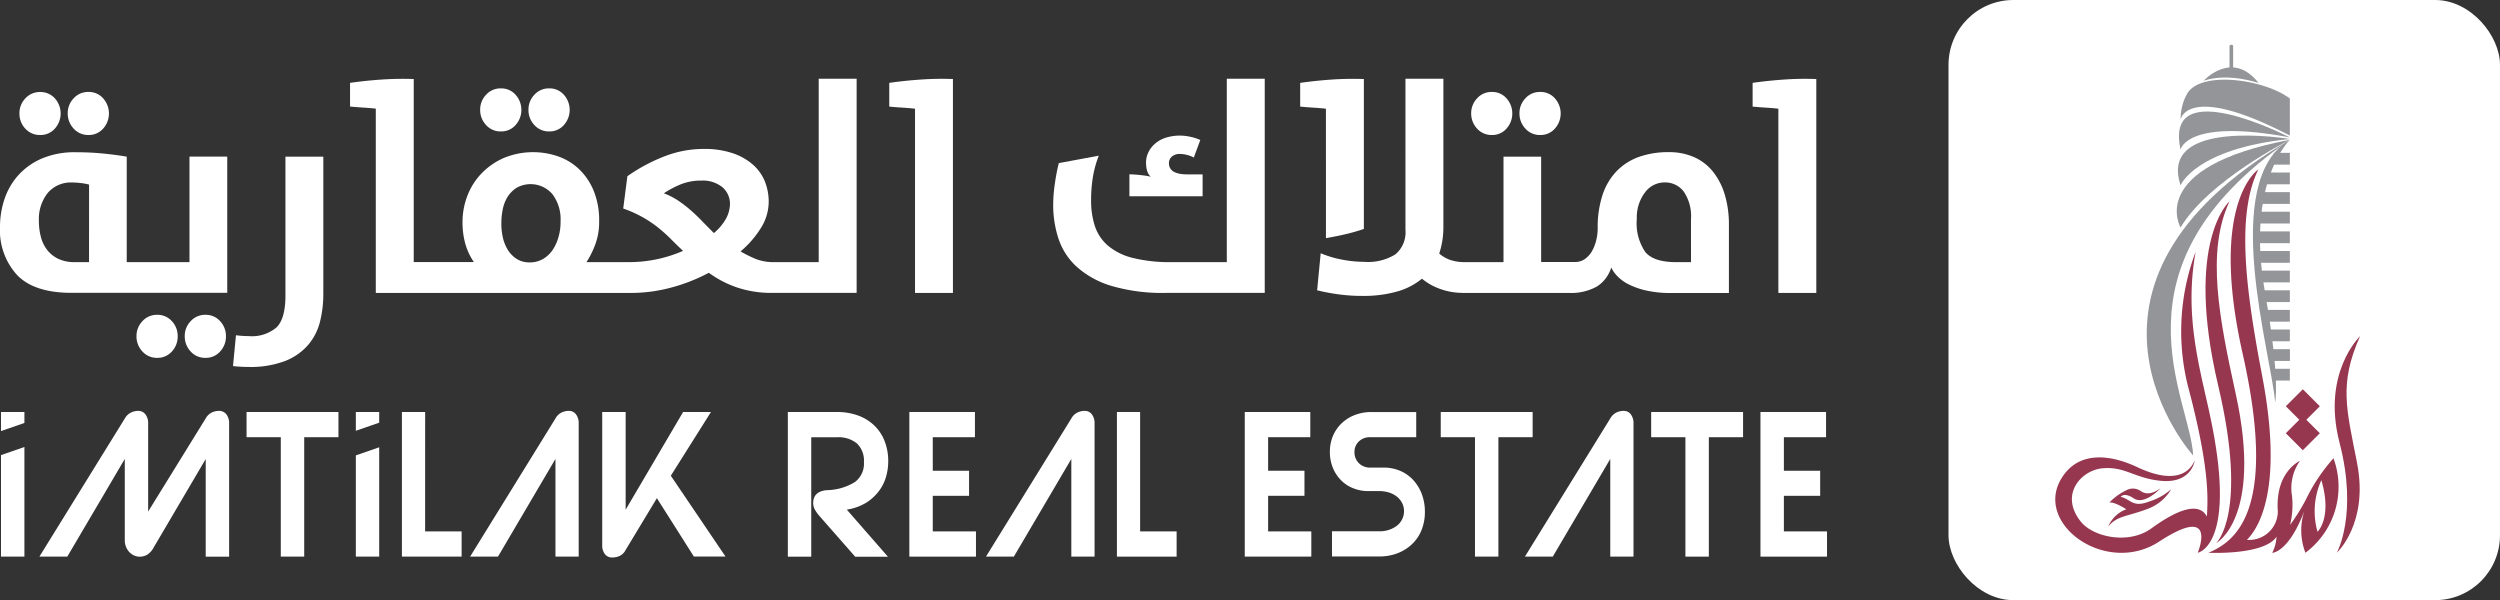 <svg xmlns="http://www.w3.org/2000/svg" width="308.258" height="74" viewBox="0 0 308.258 74">
  <rect x="0" y="0" width="308.258" height="74" fill="#333333" stroke="none"/>
  <g id="Group_8338" data-name="Group 8338" transform="translate(-1580.344 -36)">
    <rect id="Rectangle_191" data-name="Rectangle 191" width="68" height="74" rx="8" transform="translate(1820.601 36)" fill="#fff"/>
    <g id="logo" transform="translate(1580.344 41.516)">
      <g id="XMLID_1522_" transform="translate(0.123 45.146)">
        <path id="XMLID_1542_" d="M2,82.239H4.887V68.72L2,69.723Z" transform="translate(-2 -64.267)" fill="#fff"/>
        <path id="XMLID_1541_" d="M2,65.093l2.887-1V62.74H2Z" transform="translate(-2 -62.603)" fill="#fff"/>
        <path id="XMLID_1540_" d="M30.711,62.55a2.045,2.045,0,0,0-.924.217,1.749,1.749,0,0,0-.729.722L21.97,74.964V64.109a1.781,1.781,0,0,0-.339-1.133,1.091,1.091,0,0,0-.888-.426,2.053,2.053,0,0,0-.909.217,1.778,1.778,0,0,0-.743.722L8.56,80.522H12l7.088-12.046V78.487a2.143,2.143,0,0,0,.152.823,2.108,2.108,0,0,0,.4.642,1.9,1.9,0,0,0,.592.426,1.749,1.749,0,0,0,.722.152,1.86,1.86,0,0,0,.873-.231,2.2,2.2,0,0,0,.787-.844l6.453-10.971V80.529h2.887V64.109a1.781,1.781,0,0,0-.339-1.133A1.138,1.138,0,0,0,30.711,62.55Z" transform="translate(-3.825 -62.55)" fill="#fff"/>
        <path id="XMLID_1539_" d="M43.95,65.851h4.222V80.575h2.887V65.851h4.222V62.74H43.95Z" transform="translate(-13.672 -62.603)" fill="#fff"/>
        <path id="XMLID_1538_" d="M73.355,62.74H70.49V80.575h7.362V77.464h-4.5Z" transform="translate(-21.056 -62.603)" fill="#fff"/>
        <path id="XMLID_1537_" d="M94.316,62.55a2.045,2.045,0,0,0-.924.217,1.749,1.749,0,0,0-.729.722L82.14,80.522h3.436l7.088-12.046V80.522h2.865V64.109a1.779,1.779,0,0,0-.332-1.133A1.068,1.068,0,0,0,94.316,62.55Z" transform="translate(-24.298 -62.55)" fill="#fff"/>
        <path id="XMLID_1535_" d="M118.12,62.74h-3.436L107.6,74.786V62.74H104.71V79.153a1.724,1.724,0,0,0,.339,1.119,1.089,1.089,0,0,0,.888.411,2.233,2.233,0,0,0,.924-.195,1.6,1.6,0,0,0,.729-.722l3.861-6.4,4.562,7.2h3.9L113.169,70.6Z" transform="translate(-30.578 -62.603)" fill="#fff"/>
        <path id="XMLID_1534_" d="M147.694,72.436a5.448,5.448,0,0,0,.852-1.761,6.824,6.824,0,0,0,.253-1.826,6.637,6.637,0,0,0-.491-2.627,5.289,5.289,0,0,0-1.328-1.905,5.626,5.626,0,0,0-1.985-1.169,7.359,7.359,0,0,0-2.44-.4H136.42V80.585h2.887V65.861h3.183a3.571,3.571,0,0,1,2.454.765,2.931,2.931,0,0,1,.859,2.3,2.823,2.823,0,0,1-1.112,2.454,6.786,6.786,0,0,1-3.428,1c-1.148.094-1.718.628-1.718,1.6a1.651,1.651,0,0,0,.2.78,4.381,4.381,0,0,0,.585.823l4.4,5.009h4.035l-5.074-5.81a6.485,6.485,0,0,0,2.44-.881A5.98,5.98,0,0,0,147.694,72.436Z" transform="translate(-39.401 -62.606)" fill="#fff"/>
        <path id="XMLID_1533_" d="M160.067,73.076h4.475V69.987h-4.475V65.851h5.2V62.74H157.18V80.575h8.214V77.464h-5.327Z" transform="translate(-45.177 -62.603)" fill="#fff"/>
        <path id="XMLID_1532_" d="M182.446,62.55a2.045,2.045,0,0,0-.924.217,1.749,1.749,0,0,0-.729.722L170.27,80.522h3.436l7.088-12.046V80.522h2.865V64.109a1.778,1.778,0,0,0-.332-1.133A1.068,1.068,0,0,0,182.446,62.55Z" transform="translate(-48.819 -62.55)" fill="#fff"/>
        <path id="XMLID_1531_" d="M195.5,62.74H192.64V80.575H200V77.464h-4.5Z" transform="translate(-55.043 -62.603)" fill="#fff"/>
        <path id="XMLID_1530_" d="M217.36,73.076h4.482V69.987H217.36V65.851h5.2V62.74H214.48V80.575h8.207V77.464H217.36Z" transform="translate(-61.12 -62.603)" fill="#fff"/>
        <path id="XMLID_1529_" d="M239.3,71.137A4.69,4.69,0,0,0,237.688,70a5.094,5.094,0,0,0-2.035-.4h-1.631a1.909,1.909,0,0,1-1.429-.549,1.877,1.877,0,0,1-.541-1.371,1.77,1.77,0,0,1,.527-1.292,1.928,1.928,0,0,1,1.444-.534h5.644V62.75h-5.493a5.635,5.635,0,0,0-2.1.375,4.859,4.859,0,0,0-1.631,1.039,4.7,4.7,0,0,0-1.054,1.552,5.029,5.029,0,0,0-.368,1.942,5.158,5.158,0,0,0,.361,1.956,4.674,4.674,0,0,0,1,1.53,4.318,4.318,0,0,0,1.509,1,4.927,4.927,0,0,0,1.891.354h1.314a3.939,3.939,0,0,1,1.227.18,2.975,2.975,0,0,1,.974.512,2.465,2.465,0,0,1,.635.787,2.268,2.268,0,0,1-.642,2.786,3.463,3.463,0,0,1-2.209.686h-5.8v3.111h5.8a6.208,6.208,0,0,0,2.31-.411,5.389,5.389,0,0,0,1.79-1.14,4.928,4.928,0,0,0,1.155-1.739,5.934,5.934,0,0,0,.4-2.216,6.172,6.172,0,0,0-.383-2.194A5.355,5.355,0,0,0,239.3,71.137Z" transform="translate(-65.165 -62.606)" fill="#fff"/>
        <path id="XMLID_1528_" d="M259.292,62.74H247.96v3.111h4.222V80.575h2.887V65.851h4.222Z" transform="translate(-70.435 -62.603)" fill="#fff"/>
        <path id="XMLID_1527_" d="M274.516,62.55a2.045,2.045,0,0,0-.924.217,1.749,1.749,0,0,0-.729.722L262.34,80.522h3.436l7.088-12.046V80.522h2.865V64.109a1.779,1.779,0,0,0-.332-1.133A1.068,1.068,0,0,0,274.516,62.55Z" transform="translate(-74.436 -62.55)" fill="#fff"/>
        <path id="XMLID_1526_" d="M283.91,65.851h4.222V80.575h2.887V65.851h4.222V62.74H283.91Z" transform="translate(-80.438 -62.603)" fill="#fff"/>
        <path id="XMLID_1525_" d="M305.467,77.464V73.076h4.475V69.987h-4.475V65.851h5.2V62.74H302.58V80.575h8.206V77.464Z" transform="translate(-85.632 -62.603)" fill="#fff"/>
        <path id="XMLID_1524_" d="M62.62,82.253H65.5V68.77l-2.88,1Z" transform="translate(-18.867 -64.281)" fill="#fff"/>
        <path id="XMLID_1523_" d="M65.5,62.74H62.62v2.317l2.88-1Z" transform="translate(-18.867 -62.603)" fill="#fff"/>
      </g>
      <g id="Group_2731" data-name="Group 2731" transform="translate(0 4.193)">
        <path id="Path_11620" data-name="Path 11620" d="M15.955,13.375a2.336,2.336,0,0,0,1.812-.787,2.793,2.793,0,0,0,0-3.732,2.326,2.326,0,0,0-1.812-.787,2.377,2.377,0,0,0-1.826.787A2.614,2.614,0,0,0,13.4,10.7a2.694,2.694,0,0,0,.729,1.884A2.377,2.377,0,0,0,15.955,13.375Z" transform="translate(-5.049 -6.439)" fill="#fff"/>
        <path id="Path_11621" data-name="Path 11621" d="M7.705,13.378a2.336,2.336,0,0,0,1.812-.787,2.793,2.793,0,0,0,0-3.732,2.379,2.379,0,0,0-1.812-.78,2.4,2.4,0,0,0-1.826.787,2.614,2.614,0,0,0-.729,1.848A2.694,2.694,0,0,0,5.879,12.6,2.4,2.4,0,0,0,7.705,13.378Z" transform="translate(-2.754 -6.442)" fill="#fff"/>
        <path id="Path_11622" data-name="Path 11622" d="M25.193,31.915H17.456V18.909c-1-.173-2.021-.3-3.067-.4s-2.122-.144-3.212-.144a10.314,10.314,0,0,0-4.165.765,8.317,8.317,0,0,0-2.9,2.043,8.406,8.406,0,0,0-1.718,2.938,10.7,10.7,0,0,0-.563,3.45,8.172,8.172,0,0,0,2.136,5.976Q6.1,35.708,10.672,35.7H29.849v-16.8H25.193Zm-12.385,0H11.09A4.63,4.63,0,0,1,9,31.5a3.868,3.868,0,0,1-1.371-1.112,4.434,4.434,0,0,1-.765-1.61,7.636,7.636,0,0,1-.238-1.934,5.173,5.173,0,0,1,1.1-3.472,3.742,3.742,0,0,1,3-1.278,8.136,8.136,0,0,1,.953.058,7.351,7.351,0,0,1,1.133.2Z" transform="translate(-1.83 -9.302)" fill="#fff"/>
        <path id="Path_11623" data-name="Path 11623" d="M27.7,46.14a2.388,2.388,0,0,0-1.826.787,2.633,2.633,0,0,0-.729,1.848,2.694,2.694,0,0,0,.729,1.884,2.388,2.388,0,0,0,1.826.787,2.336,2.336,0,0,0,1.812-.787,2.7,2.7,0,0,0,.715-1.884,2.664,2.664,0,0,0-.715-1.848A2.361,2.361,0,0,0,27.7,46.14Z" transform="translate(-8.316 -17.031)" fill="#fff"/>
        <path id="Path_11624" data-name="Path 11624" d="M35.945,46.14a2.377,2.377,0,0,0-1.826.787,2.6,2.6,0,0,0-.729,1.848,2.694,2.694,0,0,0,.729,1.884,2.377,2.377,0,0,0,1.826.787,2.336,2.336,0,0,0,1.812-.787,2.7,2.7,0,0,0,.715-1.884,2.664,2.664,0,0,0-.715-1.848A2.36,2.36,0,0,0,35.945,46.14Z" transform="translate(-10.611 -17.031)" fill="#fff"/>
        <path id="Path_11625" data-name="Path 11625" d="M48.1,36.247c0,1.9-.368,3.212-1.1,3.926a4.665,4.665,0,0,1-3.4,1.075A12.14,12.14,0,0,1,42,41.141l-.368,3.8a16.089,16.089,0,0,0,1.9.108A11.99,11.99,0,0,0,48.1,44.3,7.24,7.24,0,0,0,50.926,42.3a7.039,7.039,0,0,0,1.444-2.865,14.055,14.055,0,0,0,.4-3.378V19.12H48.1Z" transform="translate(-12.904 -9.513)" fill="#fff"/>
        <path id="Path_11626" data-name="Path 11626" d="M86.415,12.765a2.336,2.336,0,0,0,1.812-.787,2.793,2.793,0,0,0,0-3.732,2.326,2.326,0,0,0-1.812-.787,2.377,2.377,0,0,0-1.826.787,2.614,2.614,0,0,0-.729,1.848,2.694,2.694,0,0,0,.729,1.884A2.366,2.366,0,0,0,86.415,12.765Z" transform="translate(-24.654 -6.269)" fill="#fff"/>
        <path id="Path_11627" data-name="Path 11627" d="M94.665,12.765a2.336,2.336,0,0,0,1.812-.787,2.793,2.793,0,0,0,0-3.732,2.326,2.326,0,0,0-1.812-.787,2.366,2.366,0,0,0-1.826.787,2.614,2.614,0,0,0-.729,1.848,2.694,2.694,0,0,0,.729,1.884A2.366,2.366,0,0,0,94.665,12.765Z" transform="translate(-26.949 -6.269)" fill="#fff"/>
        <path id="Path_11628" data-name="Path 11628" d="M119.422,28.423h-5.478a6.011,6.011,0,0,1-2.23-.368,15.863,15.863,0,0,1-1.934-.953,12.217,12.217,0,0,0,2.555-2.959,6.108,6.108,0,0,0,.917-3.14,6.742,6.742,0,0,0-.491-2.577,5.538,5.538,0,0,0-1.5-2.064,7.33,7.33,0,0,0-2.5-1.386,10.89,10.89,0,0,0-3.508-.512,13.332,13.332,0,0,0-4.857.917,21.214,21.214,0,0,0-4.569,2.447l-.512,3.984a15.107,15.107,0,0,1,2.447,1.1A14.45,14.45,0,0,1,99.6,24.15a19.109,19.109,0,0,1,1.552,1.386c.484.491,1,.989,1.537,1.5a16.674,16.674,0,0,1-6.871,1.386H90.782a10.735,10.735,0,0,0,1-1.956,7.89,7.89,0,0,0,.563-3.089,9.534,9.534,0,0,0-.693-3.8,7.8,7.8,0,0,0-1.812-2.649,7.223,7.223,0,0,0-2.577-1.552,9.435,9.435,0,0,0-6.705.217A8.582,8.582,0,0,0,77.8,17.531a8.176,8.176,0,0,0-1.718,2.757A8.882,8.882,0,0,0,75.5,23.45a9.7,9.7,0,0,0,.368,2.793A7.638,7.638,0,0,0,76.9,28.416H69.483V5.846a38.242,38.242,0,0,0-4.071.072c-1.35.094-2.613.231-3.782.4V9.238c.534.051,1.09.094,1.66.13s1.075.079,1.516.13V32.219H96.3a18.945,18.945,0,0,0,4.915-.657,21.76,21.76,0,0,0,4.655-1.826,12.957,12.957,0,0,0,3.45,1.8,13.221,13.221,0,0,0,4.439.678h10.336V5.81h-4.677V28.423ZM87.368,25.2a5.685,5.685,0,0,1-.693,1.624A3.688,3.688,0,0,1,85.484,28a3.2,3.2,0,0,1-1.718.455,2.907,2.907,0,0,1-1.537-.4,3.465,3.465,0,0,1-1.1-1.075,4.9,4.9,0,0,1-.642-1.537,7.567,7.567,0,0,1-.2-1.776,8.706,8.706,0,0,1,.18-1.79,4.575,4.575,0,0,1,.621-1.552,3.576,3.576,0,0,1,1.133-1.1,3.545,3.545,0,0,1,4.367.823,5.125,5.125,0,0,1,1,3.327A6.611,6.611,0,0,1,87.368,25.2Zm20.606-2.115a6.386,6.386,0,0,1-1.48,1.754c-.585-.585-1.112-1.119-1.588-1.61s-.953-.931-1.422-1.335a15.711,15.711,0,0,0-1.458-1.1,8.881,8.881,0,0,0-1.7-.859,11.67,11.67,0,0,1,2.1-1.112,6.673,6.673,0,0,1,2.541-.455,3.828,3.828,0,0,1,2.555.8,2.677,2.677,0,0,1,.953,2.158A3.974,3.974,0,0,1,107.974,23.089Z" transform="translate(-18.469 -5.81)" fill="#fff"/>
        <path id="Path_11629" data-name="Path 11629" d="M157.532,5.922c-1.35.094-2.613.231-3.782.4V9.249c.534.051,1.09.094,1.66.13s1.075.079,1.516.13V32.223H161.6V5.85A36.426,36.426,0,0,0,157.532,5.922Z" transform="translate(-44.1 -5.814)" fill="#fff"/>
        <path id="Path_11630" data-name="Path 11630" d="M203.15,28.423h-6.792a18.875,18.875,0,0,1-4.764-.512,7.581,7.581,0,0,1-3.067-1.5,5.425,5.425,0,0,1-1.624-2.4,9.928,9.928,0,0,1-.476-3.2,17.855,17.855,0,0,1,.217-2.865,13.291,13.291,0,0,1,.729-2.649l-4.93.917a24.5,24.5,0,0,0-.491,2.577,17.893,17.893,0,0,0-.2,2.577,13.317,13.317,0,0,0,.642,4.128,8.169,8.169,0,0,0,2.23,3.472,11.245,11.245,0,0,0,4.273,2.375,22.336,22.336,0,0,0,6.813.873h12.126V5.81h-4.677V28.423Z" transform="translate(-51.89 -5.81)" fill="#fff"/>
        <path id="Path_11631" data-name="Path 11631" d="M203.816,20.305h-1.9c-1.508,0-2.266-.462-2.266-1.386a1.02,1.02,0,0,1,.383-.823,1.408,1.408,0,0,1,.931-.31,3.607,3.607,0,0,1,.953.13,3.5,3.5,0,0,1,.8.31l.8-2.158a5.827,5.827,0,0,0-1.227-.4,6.12,6.12,0,0,0-1.227-.144,5.692,5.692,0,0,0-1.848.274,3.754,3.754,0,0,0-1.314.751,3.274,3.274,0,0,0-.8,1.061,2.915,2.915,0,0,0-.274,1.241,3.634,3.634,0,0,0,.13,1,1.566,1.566,0,0,0,.455.751,4.611,4.611,0,0,0-.621-.13c-.245-.036-.491-.065-.751-.094s-.491-.043-.715-.058-.4-.022-.549-.022V23H203.8v-2.7Z" transform="translate(-55.516 -8.512)" fill="#fff"/>
        <path id="Path_11632" data-name="Path 11632" d="M227.126,25.468c.83-.144,1.617-.3,2.375-.476a22.683,22.683,0,0,0,2.3-.657V5.851a38,38,0,0,0-4.071.072c-1.328.094-2.591.231-3.782.4V9.25c.534.051,1.09.094,1.66.13s1.075.079,1.516.13Z" transform="translate(-63.632 -5.814)" fill="#fff"/>
        <path id="Path_11633" data-name="Path 11633" d="M255.715,13.375a2.311,2.311,0,0,0,1.8-.787,2.793,2.793,0,0,0,0-3.732,2.321,2.321,0,0,0-1.8-.787,2.377,2.377,0,0,0-1.826.787,2.645,2.645,0,0,0-.729,1.848,2.694,2.694,0,0,0,.729,1.884A2.377,2.377,0,0,0,255.715,13.375Z" transform="translate(-71.759 -6.439)" fill="#fff"/>
        <path id="Path_11634" data-name="Path 11634" d="M263.965,13.375a2.336,2.336,0,0,0,1.812-.787,2.793,2.793,0,0,0,0-3.732,2.326,2.326,0,0,0-1.812-.787,2.366,2.366,0,0,0-1.826.787,2.614,2.614,0,0,0-.729,1.848,2.694,2.694,0,0,0,.729,1.884A2.377,2.377,0,0,0,263.965,13.375Z" transform="translate(-74.055 -6.439)" fill="#fff"/>
        <path id="Path_11635" data-name="Path 11635" d="M275.7,17.329a6.174,6.174,0,0,0-2.317-1.826,7.615,7.615,0,0,0-3.212-.642,10.767,10.767,0,0,0-3.58.563,7.2,7.2,0,0,0-2.757,1.718,7.679,7.679,0,0,0-1.776,2.923,12.741,12.741,0,0,0-.621,4.179,6.145,6.145,0,0,1-.181,1.48,5.107,5.107,0,0,1-.527,1.35,3.056,3.056,0,0,1-.873.967,2.089,2.089,0,0,1-1.227.368h-4.165V15.417h-4.641V28.423h-4.713a5.63,5.63,0,0,1-1.862-.274,4.125,4.125,0,0,1-1.35-.787,10.41,10.41,0,0,0,.512-3.291V5.81h-4.677V24.439a3.558,3.558,0,0,1-1.227,3.017,6.389,6.389,0,0,1-3.854.931,14.777,14.777,0,0,1-2.743-.274,12.845,12.845,0,0,1-2.627-.787l-.44,4.569a24.448,24.448,0,0,0,2.591.491,20.713,20.713,0,0,0,2.959.2,15.118,15.118,0,0,0,4.345-.549,8.26,8.26,0,0,0,3.031-1.573,7.344,7.344,0,0,0,2.281,1.278,8.058,8.058,0,0,0,2.649.469v.007h13.187a6.482,6.482,0,0,0,3.472-.8,4.271,4.271,0,0,0,1.754-2.339,3.8,3.8,0,0,0,.751,1.075,5.192,5.192,0,0,0,1.422,1.025,9.52,9.52,0,0,0,2.173.751,13.518,13.518,0,0,0,3,.3h7.16V23.818a12.81,12.81,0,0,0-.491-3.652A8.447,8.447,0,0,0,275.7,17.329Zm-2.757,11.094h-1.862q-2.706,0-3.76-1.227a6.274,6.274,0,0,1-1.061-4.107,5.094,5.094,0,0,1,.989-3.233,3.006,3.006,0,0,1,2.447-1.263A2.878,2.878,0,0,1,272.03,19.7a5.4,5.4,0,0,1,.909,3.45Z" transform="translate(-64.436 -5.81)" fill="#fff"/>
        <path id="Path_11636" data-name="Path 11636" d="M305.022,5.922c-1.35.094-2.613.231-3.782.4V9.249c.534.051,1.09.094,1.66.13s1.075.079,1.516.13V32.223h4.677V5.85A36.426,36.426,0,0,0,305.022,5.922Z" transform="translate(-85.137 -5.814)" fill="#fff"/>
      </g>
      <g id="Group_2732" data-name="Group 2732" transform="translate(253.424 15.381)">
        <path id="Path_11637" data-name="Path 11637" d="M352.43,55.127c-1.3-5.911-3.067-12.068-1.682-19.747a27.823,27.823,0,0,0-.772,17.221c2.339,8.986,2.339,12.8,2.158,15.417-1.126-2.115-4.331-.361-6.857,1.472-2.786,2.014-7.145,1.068-8.676-.83-2.707-3.363.072-6.366,2.663-6.59,2.786-.245,3.833,1.169,7.059,1.53,3.948.448,4.316-2.5,4.316-2.5-.808,1.9-3.024,2.743-7.052.844-3.363-1.588-7.311-2.086-9.412,1.415-3.363,5.608,5.558,12,12.068,7.752,7.348-4.8,4.764,1.371,4.764,1.371s5.045-.852,1.422-17.351" transform="translate(-333.443 -25.225)" fill="#97364f"/>
        <path id="Path_11638" data-name="Path 11638" d="M360.415,68.9s5.774-3.082,2.425-18.376c-2.035-9.3-3.688-17.546-.772-23.782,0,0-5.608,4.894-1.393,22.75,3.732,15.821-.26,19.408-.26,19.408" transform="translate(-340.583 -22.821)" fill="#97364f"/>
        <rect id="Rectangle_80" data-name="Rectangle 80" width="2.966" height="2.966" transform="translate(28.423 32.522) rotate(-45)" fill="#97364f"/>
        <rect id="Rectangle_81" data-name="Rectangle 81" width="2.966" height="2.966" transform="translate(28.424 29.196) rotate(-45)" fill="#97364f"/>
        <path id="Path_11639" data-name="Path 11639" d="M348.925,75.79s-1.963,2.115-3.284,1.234c-1.227-.816-1.617-.188-1.617-.188,1.241.267,1.443,1.371,3.479.585a7.49,7.49,0,0,0,2.75-1.53,5.614,5.614,0,0,1-2.873,2.411c-2.6,1-3.825.844-4.9,2.209a3.861,3.861,0,0,1,2.237-2.144s-1.407-.924-2.086-.837a7.14,7.14,0,0,1,2.093-1.508,1.682,1.682,0,0,1,1.7.051c.736.527,1.451.419,2.5-.281" transform="translate(-335.958 -36.468)" fill="#97364f"/>
        <path id="Path_11640" data-name="Path 11640" d="M383.943,65.467c-1.3-6.669-2.281-9.751.361-15.677,0,0-4.764,4.518-2.533,13.129,2.3,8.856-.332,13.569-.332,13.569s3.941-3.609,2.5-11.021" transform="translate(-346.724 -29.234)" fill="#97364f"/>
        <path id="Path_11641" data-name="Path 11641" d="M373.056,65.98h0a9.3,9.3,0,0,1,.476-6.359c1.371,4.67-.476,6.359-.476,6.359m-1.451-3.934a23.9,23.9,0,0,1-1.934,3.089,10.174,10.174,0,0,0,.231-3.645,5.8,5.8,0,0,1,.989-4.251s-3.089,1.342-2.728,6.243a3.526,3.526,0,0,1-3.811,3.493c1.306-1.3,4.59-5.962,1.891-20.159-1.956-10.285-3.3-19.769-.484-25.507,0,0-6.149,3.991-1.927,22.736,4.4,19.553-1.018,23.154-4.222,24.526,0,0,6.857.339,8.394-1.978a4.979,4.979,0,0,1-.527,1.978v.007s2.028-.007,3.991-5.262h0a7.662,7.662,0,0,0,.1,5.254,10.15,10.15,0,0,0,3.457-11.649A22.049,22.049,0,0,0,371.606,62.046Z" transform="translate(-340.724 -21.31)" fill="#97364f"/>
      </g>
      <g id="Group_2735" data-name="Group 2735" transform="translate(264.696)">
        <g id="Group_2733" data-name="Group 2733">
          <path id="Path_11642" data-name="Path 11642" d="M352.859,27.052S348.5,19.618,366.341,16.24c-.007,0-10.025,5.023-13.483,10.812" transform="translate(-348.684 -4.519)" fill="#939598"/>
          <path id="Path_11643" data-name="Path 11643" d="M352.913,21.647s1.812-4.511,13.483-5.709c-.007,0-16.3-2.728-13.483,5.709" transform="translate(-348.738 -4.317)" fill="#939598"/>
          <path id="Path_11644" data-name="Path 11644" d="M352.963,16.1s.722-3.9,13.483-1.494c-.007.007-15.619-8.1-13.483,1.494" transform="translate(-348.787 -3.177)" fill="#939598"/>
          <path id="Path_11645" data-name="Path 11645" d="M353.06,10.864s.794-4.6,13.461,2V8.295c-3.067-2.331-10.74-3.457-12.588-.722a6.169,6.169,0,0,0-.873,3.291" transform="translate(-348.87 -1.662)" fill="#939598"/>
          <path id="Path_11646" data-name="Path 11646" d="M364.906,16.24c-30.8,18.051-11.923,38.932-11.923,38.932-.3-6.994-11.014-23.118,11.923-38.932" transform="translate(-347.255 -4.519)" fill="#939598"/>
          <path id="Path_11647" data-name="Path 11647" d="M361.847,3.176c0,.087-.1.159-.224.159s-.224-.072-.224-.159V.159c0-.087.1-.159.224-.159s.224.072.224.159Z" transform="translate(-351.191)" fill="#939598"/>
          <path id="Path_11648" data-name="Path 11648" d="M363.767,5.8s-3.674-1.314-6.777-.289c0,0,3.515-3.883,6.777.289" transform="translate(-349.964 -1.075)" fill="#939598"/>
        </g>
        <g id="Group_2734" data-name="Group 2734" transform="translate(13.096 11.721)">
          <rect id="Rectangle_82" data-name="Rectangle 82" width="1.978" height="1.451" transform="translate(2.577 1.61)" fill="#939598"/>
          <rect id="Rectangle_83" data-name="Rectangle 83" width="2.988" height="1.451" transform="translate(1.567 4.035)" fill="#939598"/>
          <rect id="Rectangle_84" data-name="Rectangle 84" width="3.472" height="1.451" transform="translate(1.083 6.453)" fill="#939598"/>
          <rect id="Rectangle_85" data-name="Rectangle 85" width="3.955" height="1.451" transform="translate(0.599 8.87)" fill="#939598"/>
          <rect id="Rectangle_86" data-name="Rectangle 86" width="3.955" height="1.451" transform="translate(0.599 11.296)" fill="#939598"/>
          <rect id="Rectangle_87" data-name="Rectangle 87" width="3.955" height="1.451" transform="translate(0.599 13.714)" fill="#939598"/>
          <rect id="Rectangle_88" data-name="Rectangle 88" width="3.955" height="1.451" transform="translate(0.599 16.131)" fill="#939598"/>
          <rect id="Rectangle_89" data-name="Rectangle 89" width="3.472" height="1.451" transform="translate(1.083 18.557)" fill="#939598"/>
          <rect id="Rectangle_90" data-name="Rectangle 90" width="2.988" height="1.451" transform="translate(1.567 20.974)" fill="#939598"/>
          <rect id="Rectangle_91" data-name="Rectangle 91" width="2.988" height="1.451" transform="translate(1.567 23.392)" fill="#939598"/>
          <rect id="Rectangle_92" data-name="Rectangle 92" width="2.281" height="1.451" transform="translate(2.281 25.817)" fill="#939598"/>
          <rect id="Rectangle_93" data-name="Rectangle 93" width="2.093" height="1.451" transform="translate(2.461 28.235)" fill="#939598"/>
          <path id="Path_11649" data-name="Path 11649" d="M369.954,16.24s-5.449,5.2-3.089,18.658c1.956,11.151,1.27,13.713,1.27,13.713-.426-5.832-6.958-27.29,1.819-32.371" transform="translate(-365.4 -16.24)" fill="#939598"/>
        </g>
      </g>
    </g>
  </g>
</svg>
